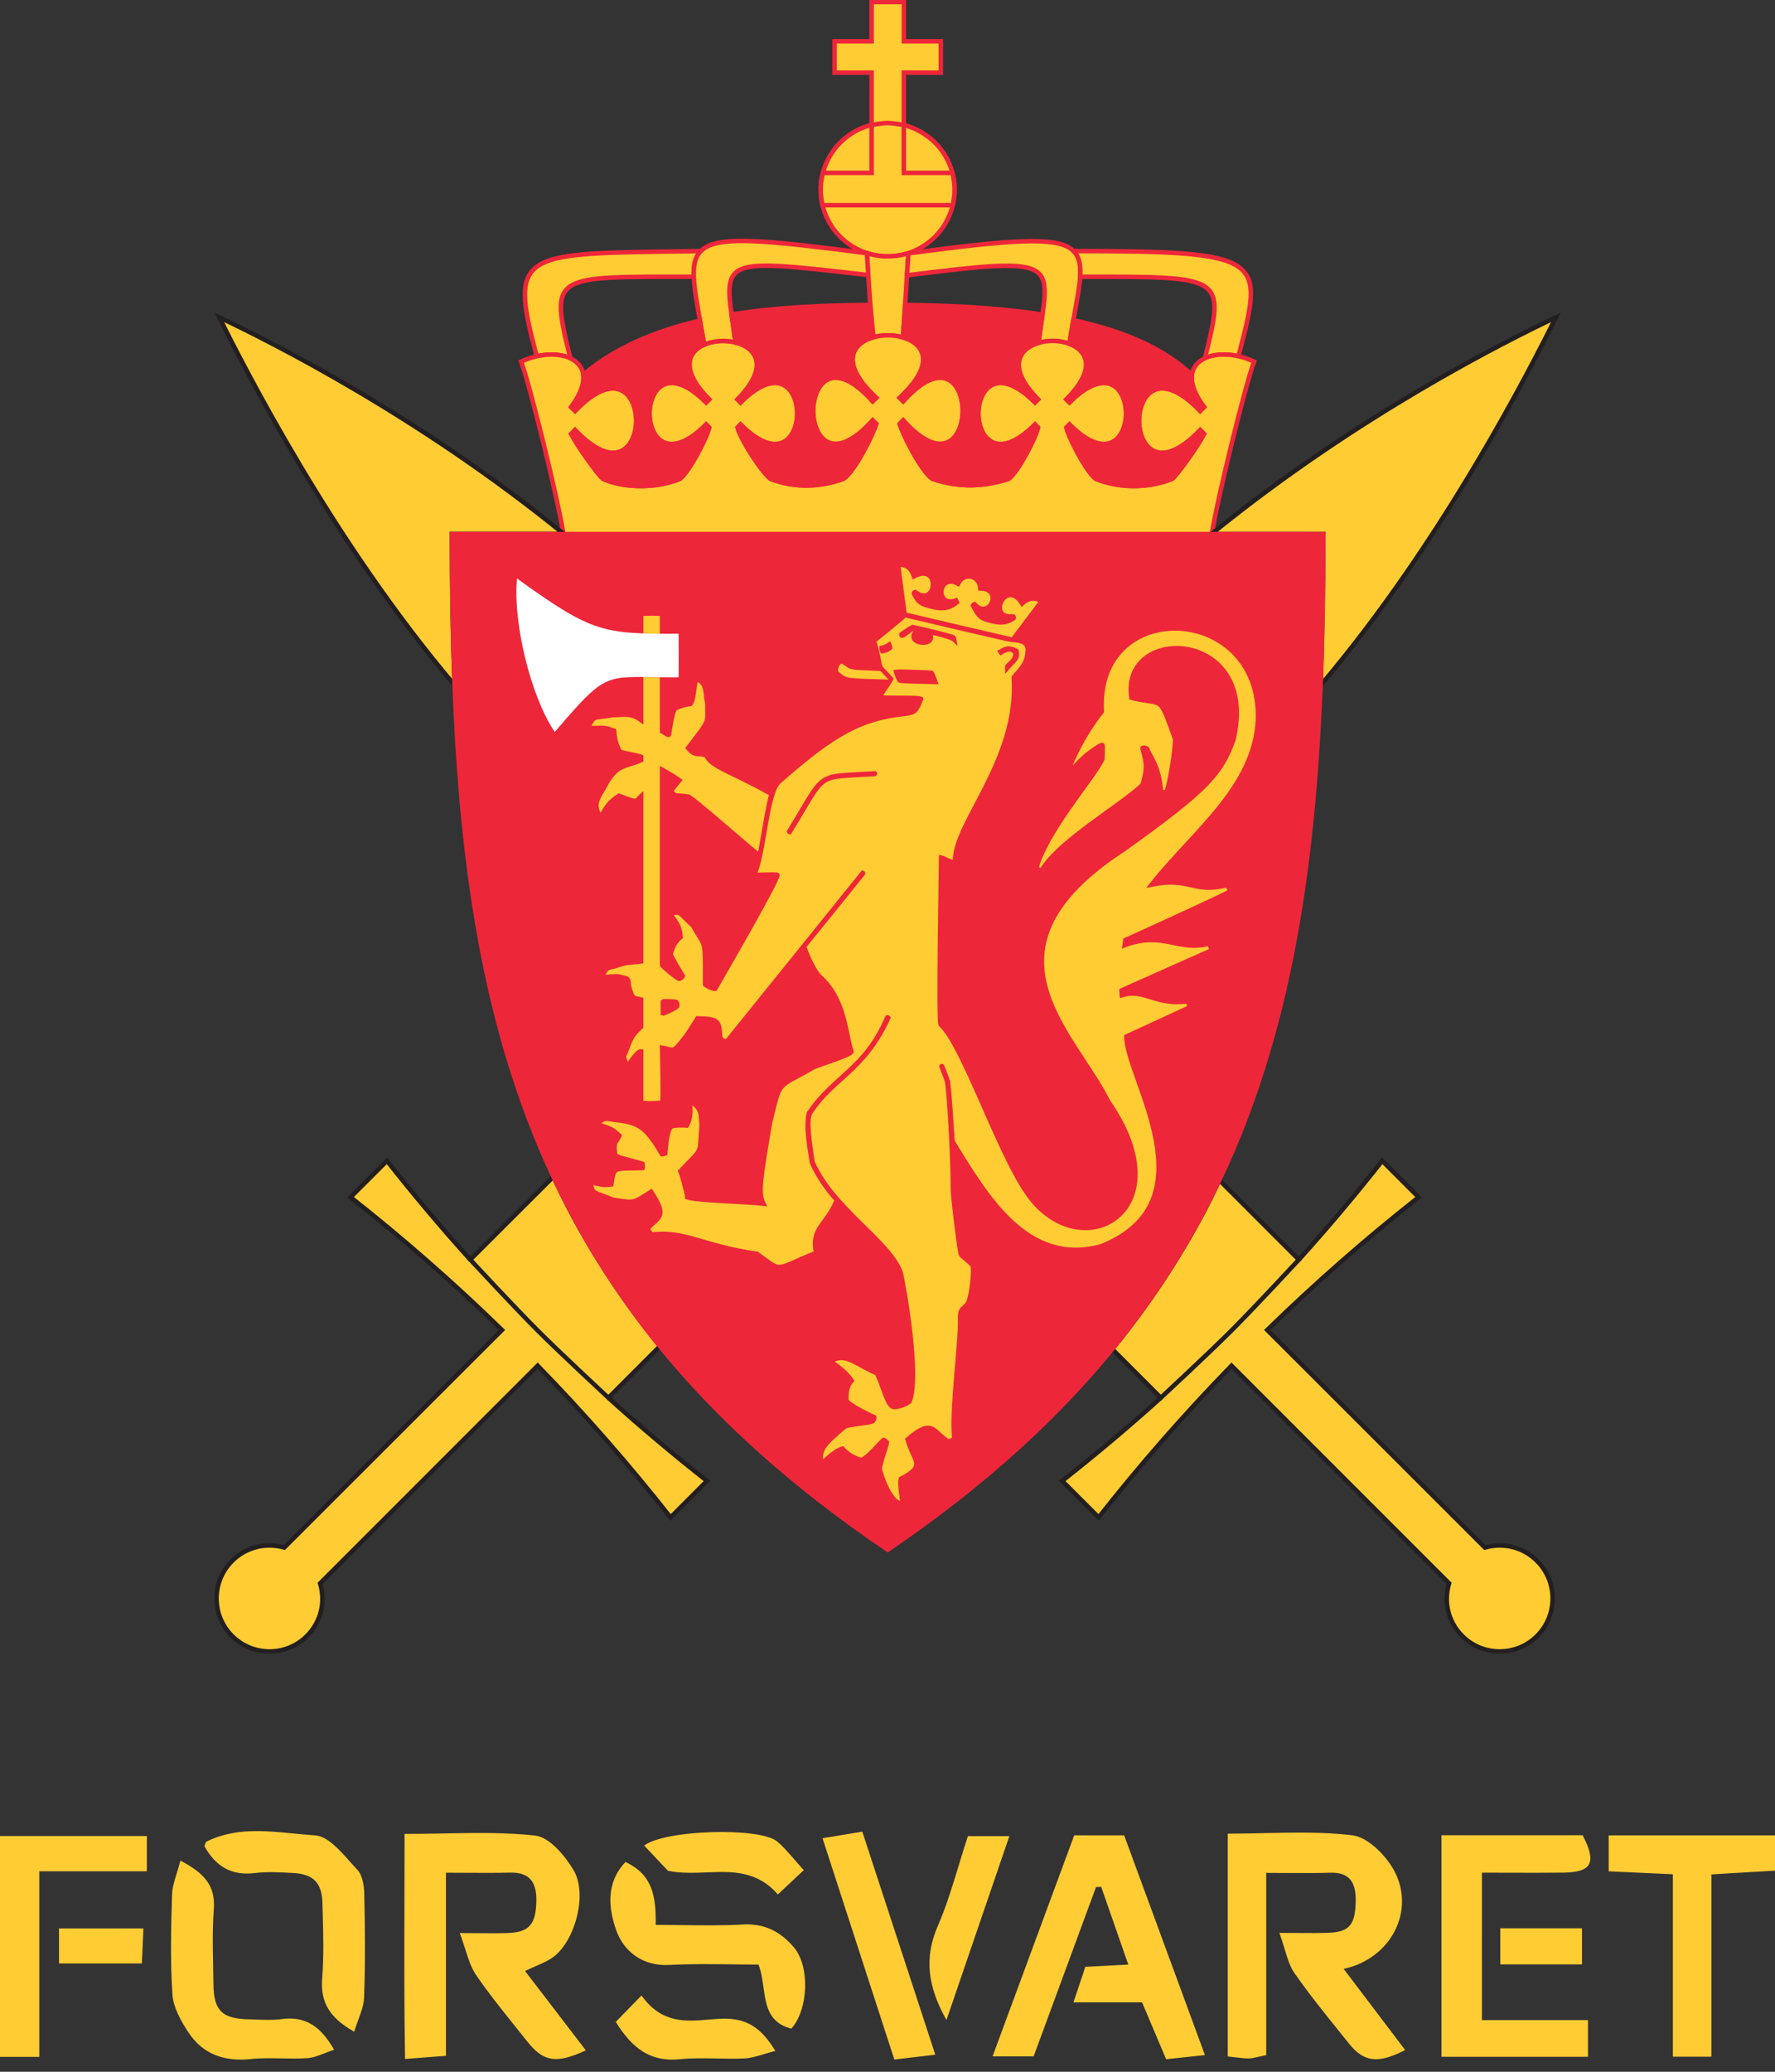 <svg width="120" height="140" viewBox="0 0 120 140" fill="none" xmlns="http://www.w3.org/2000/svg">
<rect x="0" y="0" width="120" height="140" fill="#333333" stroke="none"/>
<g clip-path="url(#clip0_1069_6882)">
<mask id="mask0_1069_6882" style="mask-type:luminance" maskUnits="userSpaceOnUse" x="-24" y="-63" width="168" height="237">
<path d="M-23.492 -62.097H143.327V173.833H-23.492V-62.097Z" fill="white"/>
</mask>
<g mask="url(#mask0_1069_6882)">
<path d="M61.104 8.444C63.093 8.963 64.532 10.704 64.532 12.817C64.532 15.306 62.507 17.324 60.009 17.324C57.51 17.324 55.484 15.306 55.484 12.817C55.484 10.701 56.979 8.907 58.925 8.441C58.925 7.975 58.924 4.906 58.924 4.906H56.424V2.793H58.924V0.138H61.106V2.793H63.606V4.906L61.102 4.905C61.102 5.201 61.104 8.325 61.104 8.444Z" fill="#FFCC34" stroke="#EE263A" stroke-width="0.304"/>
</g>
<mask id="mask1_1069_6882" style="mask-type:luminance" maskUnits="userSpaceOnUse" x="-24" y="-63" width="168" height="237">
<path d="M-23.492 -62.097H143.327V173.833H-23.492V-62.097Z" fill="white"/>
</mask>
<g mask="url(#mask1_1069_6882)">
<path d="M64.386 11.683C64.386 11.683 64.552 12.307 64.532 12.824C64.548 13.255 64.409 13.866 64.409 13.866L55.608 13.867C55.608 13.867 55.47 13.253 55.485 12.824C55.462 12.32 55.631 11.683 55.631 11.683H58.923V8.445C58.923 8.445 59.634 8.315 60.007 8.315C60.384 8.315 61.102 8.448 61.102 8.448V11.683H64.386Z" fill="#FFCC34" stroke="#EE263A" stroke-width="0.304"/>
</g>
<mask id="mask2_1069_6882" style="mask-type:luminance" maskUnits="userSpaceOnUse" x="-24" y="-63" width="168" height="237">
<path d="M-23.492 -62.097H143.327V173.833H-23.492V-62.097Z" fill="white"/>
</mask>
<g mask="url(#mask2_1069_6882)">
<path d="M58.982 22.81C59.627 22.621 60.399 22.612 61.05 22.801L61.413 17.107L61.341 17.125C61.341 17.125 60.814 17.318 60.016 17.318C59.431 17.348 58.816 17.167 58.652 17.114C58.625 17.105 58.602 17.1 58.602 17.1L58.982 22.81Z" fill="#FFCC34" stroke="#EE263A" stroke-width="0.304"/>
</g>
<mask id="mask3_1069_6882" style="mask-type:luminance" maskUnits="userSpaceOnUse" x="-24" y="-63" width="168" height="237">
<path d="M-23.492 -62.097H143.327V173.833H-23.492V-62.097Z" fill="white"/>
</mask>
<g mask="url(#mask3_1069_6882)">
<path d="M70.207 23.172C70.872 22.978 71.666 22.997 72.3 23.233C73.336 16.246 75.332 15.265 61.415 17.121L61.32 18.605C71.987 17.269 70.919 17.659 70.207 23.172Z" fill="#FFCC34" stroke="#EE263A" stroke-width="0.304"/>
</g>
<mask id="mask4_1069_6882" style="mask-type:luminance" maskUnits="userSpaceOnUse" x="-24" y="-63" width="168" height="237">
<path d="M-23.492 -62.097H143.327V173.833H-23.492V-62.097Z" fill="white"/>
</mask>
<g mask="url(#mask4_1069_6882)">
<path d="M38.561 24.213C37.136 18.47 37.364 18.703 46.902 18.703C46.874 17.923 46.996 17.356 47.376 16.968C35.185 17.143 34.355 16.816 36.282 24.075C37.136 23.882 37.965 23.932 38.561 24.213Z" fill="#FFCC34" stroke="#EE263A" stroke-width="0.304"/>
</g>
<mask id="mask5_1069_6882" style="mask-type:luminance" maskUnits="userSpaceOnUse" x="-24" y="-63" width="168" height="237">
<path d="M-23.492 -62.097H143.327V173.833H-23.492V-62.097Z" fill="white"/>
</mask>
<g mask="url(#mask5_1069_6882)">
<path d="M73.025 18.702C82.754 18.702 82.861 18.564 81.458 24.213C82.052 23.933 82.877 23.882 83.728 24.073C85.461 17.395 85.657 16.968 72.584 16.968C72.974 17.357 73.076 17.927 73.025 18.702Z" fill="#FFCC34" stroke="#EE263A" stroke-width="0.304"/>
</g>
<mask id="mask6_1069_6882" style="mask-type:luminance" maskUnits="userSpaceOnUse" x="-24" y="-63" width="168" height="237">
<path d="M-23.492 -62.097H143.327V173.833H-23.492V-62.097Z" fill="white"/>
</mask>
<g mask="url(#mask6_1069_6882)">
<path d="M81.916 36.125C82.339 33.525 84.191 26.024 84.784 24.435C82.196 23.219 79.032 24.357 81.401 27.506L81.139 27.768C75.629 22.014 75.629 34.847 81.139 29.065C81.247 29.173 81.401 29.327 81.401 29.327C80.94 30.218 79.553 32.127 79.25 32.354C77.755 32.967 75.791 33.05 74.069 32.354C73.425 31.843 72.28 29.645 72.097 28.892C72.097 28.892 72.271 28.72 72.302 28.688C77.405 33.792 77.405 22.091 72.302 27.194C72.302 27.194 72.173 27.066 72.097 26.989C77.364 21.722 64.971 21.722 70.176 26.989C70.1 27.066 69.973 27.194 69.973 27.194C64.87 22.091 64.87 33.792 69.973 28.688C70.004 28.72 70.128 28.843 70.176 28.892C69.994 29.645 68.848 31.843 68.206 32.354C66.397 32.925 64.823 32.951 63.026 32.354C62.201 31.735 61.031 29.339 60.824 28.644C60.872 28.595 61.002 28.465 61.061 28.406C66.424 34.393 66.424 21.128 61.061 27.116L60.824 26.878C66.922 21.255 53.139 21.255 59.238 26.878L59 27.116C53.636 21.128 53.636 34.393 59 28.406C59.06 28.465 59.189 28.595 59.238 28.644C59.03 29.339 57.861 31.735 57.034 32.354C55.434 32.925 53.761 32.998 52.085 32.354C51.443 31.843 50.047 29.645 49.864 28.892C49.914 28.843 50.038 28.72 50.069 28.688C55.172 33.792 55.172 22.091 50.069 27.194C50.069 27.194 49.941 27.066 49.864 26.989C55.07 21.722 42.677 21.722 47.944 26.989C47.867 27.066 47.74 27.194 47.74 27.194C42.636 22.091 42.636 33.792 47.74 28.688C47.771 28.72 47.894 28.843 47.944 28.892C47.761 29.645 46.615 31.843 45.972 32.354C44.314 33.05 42.06 32.967 40.766 32.354C40.462 32.127 39.077 30.218 38.614 29.327C38.614 29.327 38.768 29.173 38.877 29.065C44.387 34.847 44.387 22.014 38.877 27.768L38.614 27.506C40.984 24.357 37.82 23.219 35.232 24.435C35.824 26.024 37.677 33.525 38.1 36.126L81.916 36.125Z" fill="#FFCC34" stroke="#EE263A" stroke-width="0.304"/>
</g>
<mask id="mask7_1069_6882" style="mask-type:luminance" maskUnits="userSpaceOnUse" x="-24" y="-63" width="168" height="237">
<path d="M-23.492 -62.097H143.327V173.833H-23.492V-62.097Z" fill="white"/>
</mask>
<g mask="url(#mask7_1069_6882)">
<path d="M49.724 23.141C48.945 17.402 48.168 17.389 58.701 18.585C58.672 17.97 58.603 17.109 58.603 17.109C45.156 15.37 46.386 15.906 47.606 23.289C48.225 23.017 49.033 22.968 49.724 23.141Z" fill="#FFCC34" stroke="#EE263A" stroke-width="0.304"/>
</g>
<mask id="mask8_1069_6882" style="mask-type:luminance" maskUnits="userSpaceOnUse" x="-24" y="-63" width="168" height="237">
<path d="M-23.492 -62.097H143.327V173.833H-23.492V-62.097Z" fill="white"/>
</mask>
<g mask="url(#mask8_1069_6882)">
<path d="M47.741 28.689C42.638 33.792 42.638 22.091 47.741 27.194C47.741 27.194 47.868 27.066 47.945 26.99C45.974 25.018 46.477 23.785 47.605 23.289C47.582 23.153 47.365 21.902 47.323 21.666C44.304 22.362 41.612 23.494 39.435 25.318C39.434 25.309 39.432 25.301 39.43 25.293C39.521 25.858 39.299 26.598 38.615 27.506L38.877 27.768C44.388 22.014 44.388 34.848 38.877 29.065C38.769 29.173 38.615 29.327 38.615 29.327C39.077 30.218 40.463 32.127 40.767 32.354C42.061 32.967 44.315 33.05 45.973 32.354C46.616 31.843 47.762 29.645 47.945 28.893C47.895 28.843 47.772 28.72 47.741 28.689Z" fill="#EE263A" stroke="#EE263A" stroke-width="0.304"/>
</g>
<mask id="mask9_1069_6882" style="mask-type:luminance" maskUnits="userSpaceOnUse" x="-24" y="-63" width="168" height="237">
<path d="M-23.492 -62.097H143.327V173.833H-23.492V-62.097Z" fill="white"/>
</mask>
<g mask="url(#mask9_1069_6882)">
<path d="M59 27.116L59.238 26.878C56.761 24.595 57.563 23.238 58.982 22.81C58.981 22.808 58.833 20.606 58.833 20.606C55.564 20.632 52.386 20.779 49.453 21.252C49.453 21.254 49.453 21.256 49.454 21.258C49.492 21.532 49.698 22.963 49.723 23.141C51.133 23.494 52.051 24.777 49.864 26.99C49.942 27.066 50.069 27.194 50.069 27.194C55.172 22.091 55.172 33.792 50.069 28.689C50.038 28.72 49.915 28.843 49.864 28.893C50.047 29.645 51.443 31.843 52.086 32.354C53.761 32.998 55.434 32.925 57.035 32.354C57.861 31.735 59.03 29.34 59.238 28.644C59.189 28.595 59.06 28.465 59 28.406C53.636 34.393 53.636 21.129 59 27.116Z" fill="#EE263A" stroke="#EE263A" stroke-width="0.304"/>
</g>
<mask id="mask10_1069_6882" style="mask-type:luminance" maskUnits="userSpaceOnUse" x="-24" y="-63" width="168" height="237">
<path d="M-23.492 -62.097H143.327V173.833H-23.492V-62.097Z" fill="white"/>
</mask>
<g mask="url(#mask10_1069_6882)">
<path d="M69.973 27.194C69.973 27.194 70.1 27.066 70.177 26.99C68.05 24.837 68.862 23.565 70.206 23.172C70.299 22.448 70.399 21.812 70.477 21.257C67.837 20.854 64.759 20.645 61.19 20.607C61.19 20.607 61.05 22.801 61.05 22.801C62.486 23.22 63.318 24.579 60.824 26.878L61.062 27.116C66.424 21.128 66.424 34.393 61.062 28.406C61.002 28.465 60.873 28.595 60.824 28.644C61.032 29.339 62.201 31.735 63.027 32.354C64.823 32.951 66.397 32.925 68.206 32.354C68.849 31.843 69.994 29.645 70.177 28.893C70.129 28.843 70.004 28.72 69.973 28.688C64.87 33.791 64.87 22.091 69.973 27.194Z" fill="#EE263A" stroke="#EE263A" stroke-width="0.304"/>
</g>
<mask id="mask11_1069_6882" style="mask-type:luminance" maskUnits="userSpaceOnUse" x="-24" y="-63" width="168" height="237">
<path d="M-23.492 -62.097H143.327V173.833H-23.492V-62.097Z" fill="white"/>
</mask>
<g mask="url(#mask11_1069_6882)">
<path d="M81.14 29.065C75.629 34.848 75.629 22.014 81.14 27.768L81.402 27.506C80.736 26.62 80.507 25.893 80.58 25.333C78.724 23.598 76.105 22.396 72.563 21.637C72.475 22.13 72.383 22.661 72.299 23.232C73.522 23.686 74.149 24.938 72.098 26.99C72.174 27.066 72.302 27.194 72.302 27.194C77.405 22.091 77.405 33.791 72.302 28.688C72.271 28.72 72.098 28.893 72.098 28.893C72.281 29.645 73.426 31.843 74.07 32.354C75.791 33.05 77.756 32.967 79.251 32.354C79.554 32.127 80.94 30.218 81.402 29.327C81.402 29.327 81.248 29.174 81.14 29.065Z" fill="#EE263A"/>
</g>
<mask id="mask12_1069_6882" style="mask-type:luminance" maskUnits="userSpaceOnUse" x="-24" y="-63" width="168" height="237">
<path d="M-23.492 -62.097H143.327V173.833H-23.492V-62.097Z" fill="white"/>
</mask>
<g mask="url(#mask12_1069_6882)">
<path d="M81.14 29.065C75.629 34.848 75.629 22.014 81.14 27.768L81.402 27.506C80.736 26.62 80.507 25.893 80.58 25.333C78.724 23.598 76.105 22.396 72.563 21.637C72.475 22.13 72.383 22.661 72.299 23.232C73.522 23.686 74.149 24.938 72.098 26.99C72.174 27.066 72.302 27.194 72.302 27.194C77.405 22.091 77.405 33.791 72.302 28.688C72.271 28.72 72.098 28.893 72.098 28.893C72.281 29.645 73.426 31.843 74.07 32.354C75.791 33.05 77.756 32.967 79.251 32.354C79.554 32.127 80.94 30.218 81.402 29.327C81.402 29.327 81.248 29.174 81.14 29.065Z" stroke="#EE263A" stroke-width="0.304"/>
</g>
<mask id="mask13_1069_6882" style="mask-type:luminance" maskUnits="userSpaceOnUse" x="-24" y="-63" width="168" height="237">
<path d="M-23.492 -62.097H143.327V173.833H-23.492V-62.097Z" fill="white"/>
</mask>
<g mask="url(#mask13_1069_6882)">
<path d="M81.898 36.091H89.467C89.452 38.941 89.407 43.011 89.275 46.32C97.586 36.523 103.499 24.821 105.196 21.439C101.868 23.018 91.788 28.042 81.898 36.091Z" fill="#FFCC34" stroke="#231F20" stroke-width="0.304"/>
</g>
<mask id="mask14_1069_6882" style="mask-type:luminance" maskUnits="userSpaceOnUse" x="-24" y="-63" width="168" height="237">
<path d="M-23.492 -62.097H143.327V173.833H-23.492V-62.097Z" fill="white"/>
</mask>
<g mask="url(#mask14_1069_6882)">
<path d="M78.477 94.455C76.29 96.431 74.094 98.274 71.807 100.074L74.274 102.541C77.057 99.002 80.051 95.579 83.257 92.287L97.966 106.996C97.593 108.221 97.884 109.58 98.851 110.549C100.25 111.949 102.52 111.949 103.918 110.549C105.316 109.15 105.316 106.883 103.918 105.483C102.962 104.527 101.6 104.225 100.387 104.575L85.67 89.874C88.957 86.673 92.374 83.683 95.907 80.903L93.444 78.442C91.646 80.726 89.785 82.939 87.811 85.123" fill="#FFCC34"/>
<path d="M78.477 94.455C76.29 96.431 74.094 98.274 71.807 100.074L74.274 102.541C77.057 99.002 80.051 95.579 83.257 92.287L97.966 106.996C97.593 108.221 97.884 109.58 98.851 110.549C100.25 111.949 102.52 111.949 103.918 110.549C105.316 109.15 105.316 106.883 103.918 105.483C102.962 104.527 101.6 104.225 100.387 104.575L85.67 89.874C88.957 86.673 92.374 83.683 95.907 80.903L93.444 78.442C91.646 80.726 89.785 82.939 87.811 85.123" stroke="#231F20" stroke-width="0.304"/>
</g>
<mask id="mask15_1069_6882" style="mask-type:luminance" maskUnits="userSpaceOnUse" x="-24" y="-63" width="168" height="237">
<path d="M-23.492 -62.097H143.327V173.833H-23.492V-62.097Z" fill="white"/>
</mask>
<g mask="url(#mask15_1069_6882)">
<path d="M75.191 91.168C75.287 91.263 78.477 94.455 78.477 94.455C78.477 94.455 81.724 91.444 83.279 89.888C84.828 88.338 87.81 85.123 87.81 85.123C87.81 85.123 82.777 80.087 82.434 79.746C80.715 83.474 78.065 87.679 75.191 91.168Z" fill="#FFCC34" stroke="#231F20" stroke-width="0.304"/>
</g>
<mask id="mask16_1069_6882" style="mask-type:luminance" maskUnits="userSpaceOnUse" x="-24" y="-63" width="168" height="237">
<path d="M-23.492 -62.097H143.327V173.833H-23.492V-62.097Z" fill="white"/>
</mask>
<g mask="url(#mask16_1069_6882)">
<path d="M41.129 94.455C43.315 96.431 45.51 98.274 47.798 100.074L45.332 102.541C42.548 99.002 39.554 95.579 36.349 92.287L21.64 106.996C22.012 108.221 21.721 109.58 20.753 110.549C19.355 111.949 17.087 111.949 15.688 110.549C14.289 109.15 14.289 106.883 15.688 105.483C16.643 104.527 18.005 104.225 19.218 104.575L33.935 89.874C30.649 86.673 27.232 83.683 23.699 80.903L26.161 78.442C27.96 80.726 29.82 82.939 31.795 85.123" fill="#FFCC34"/>
<path d="M41.129 94.455C43.315 96.431 45.51 98.274 47.798 100.074L45.332 102.541C42.548 99.002 39.554 95.579 36.349 92.287L21.64 106.996C22.012 108.221 21.721 109.58 20.753 110.549C19.355 111.949 17.087 111.949 15.688 110.549C14.289 109.15 14.289 106.883 15.688 105.483C16.643 104.527 18.005 104.225 19.218 104.575L33.935 89.874C30.649 86.673 27.232 83.683 23.699 80.903L26.161 78.442C27.96 80.726 29.82 82.939 31.795 85.123" stroke="#231F20" stroke-width="0.304"/>
</g>
<mask id="mask17_1069_6882" style="mask-type:luminance" maskUnits="userSpaceOnUse" x="-24" y="-63" width="168" height="237">
<path d="M-23.492 -62.097H143.327V173.833H-23.492V-62.097Z" fill="white"/>
</mask>
<g mask="url(#mask17_1069_6882)">
<path d="M44.614 90.968C44.092 91.49 41.129 94.455 41.129 94.455C41.129 94.455 37.882 91.444 36.328 89.888C34.777 88.338 31.795 85.123 31.795 85.123C31.795 85.123 36.464 80.456 37.416 79.513C39.125 83.278 41.729 87.437 44.614 90.968Z" fill="#FFCC34" stroke="#231F20" stroke-width="0.298"/>
</g>
<mask id="mask18_1069_6882" style="mask-type:luminance" maskUnits="userSpaceOnUse" x="-24" y="-63" width="168" height="237">
<path d="M-23.492 -62.097H143.327V173.833H-23.492V-62.097Z" fill="white"/>
</mask>
<g mask="url(#mask18_1069_6882)">
<path d="M38.123 36.086H30.553C30.561 39.592 30.609 43.01 30.738 46.311C22.433 36.516 16.515 24.821 14.818 21.44C18.147 23.019 28.234 28.037 38.123 36.086Z" fill="#FFCC34" stroke="#231F20" stroke-width="0.304"/>
</g>
<mask id="mask19_1069_6882" style="mask-type:luminance" maskUnits="userSpaceOnUse" x="-24" y="-63" width="168" height="237">
<path d="M-23.492 -62.097H143.327V173.833H-23.492V-62.097Z" fill="white"/>
</mask>
<g mask="url(#mask19_1069_6882)">
<path d="M30.547 36.092H89.469C89.403 64.991 86.35 86.828 60.017 104.725C33.548 86.828 30.607 65.062 30.547 36.092Z" fill="#EE263A" stroke="#EE263A" stroke-width="0.304"/>
</g>
<mask id="mask20_1069_6882" style="mask-type:luminance" maskUnits="userSpaceOnUse" x="-24" y="-63" width="168" height="237">
<path d="M-23.492 -62.097H143.327V173.833H-23.492V-62.097Z" fill="white"/>
</mask>
<g mask="url(#mask20_1069_6882)">
<path d="M44.76 42.977V41.489C44.599 41.446 43.491 41.449 43.344 41.489V42.95C43.775 42.967 44.244 42.974 44.76 42.977Z" fill="#FFCC34" stroke="#EE263A" stroke-width="0.304"/>
</g>
<mask id="mask21_1069_6882" style="mask-type:luminance" maskUnits="userSpaceOnUse" x="-24" y="-63" width="168" height="237">
<path d="M-23.492 -62.097H143.327V173.833H-23.492V-62.097Z" fill="white"/>
</mask>
<g mask="url(#mask21_1069_6882)">
<path d="M60.093 45.926C59.962 45.784 59.596 45.399 59.538 45.341C57.075 45.249 57.651 45.277 56.929 44.856C56.759 44.83 56.596 45.205 56.678 45.38C57.283 45.869 56.973 45.824 60.093 45.926Z" fill="#FFCC34"/>
</g>
<mask id="mask22_1069_6882" style="mask-type:luminance" maskUnits="userSpaceOnUse" x="-24" y="-63" width="168" height="237">
<path d="M-23.492 -62.097H143.327V173.833H-23.492V-62.097Z" fill="white"/>
</mask>
<g mask="url(#mask22_1069_6882)">
<path d="M60.84 45.995C60.776 45.944 60.634 45.604 60.575 45.396C60.679 45.368 62.728 45.437 62.974 45.464C63.011 45.466 63.237 46.08 63.237 46.08C63.237 46.08 61.047 46.044 60.84 45.995ZM61.702 42.373C62.27 42.483 64.056 42.925 64.436 43.06C64.521 43.172 64.492 43.144 64.503 43.21C64.361 43.069 63.101 42.733 62.717 42.689C62.863 42.78 62.948 42.986 62.933 43.109C62.901 43.342 62.625 43.465 62.281 43.42C61.936 43.373 61.731 43.188 61.763 42.958C61.782 42.8 61.954 42.623 62.15 42.581C61.982 42.531 61.735 42.47 61.735 42.47C61.532 42.562 61.067 42.953 61.011 42.953C60.956 42.953 60.939 42.945 60.939 42.874C60.998 42.803 61.595 42.427 61.702 42.373ZM60.169 43.776C60.055 43.889 59.781 44.003 59.651 44.003C59.624 43.951 59.59 43.897 59.597 43.788C59.745 43.77 59.985 43.657 60.117 43.564C60.164 43.663 60.175 43.733 60.169 43.776ZM68.724 43.995C68.818 44.539 68.588 44.565 68.101 45.133V45.036C68.311 44.761 68.752 44.56 68.625 44.04C68.428 43.939 68.27 43.712 67.669 44.096C67.658 44.083 67.658 44.099 67.628 44.044C67.873 43.919 68.129 43.663 68.724 43.995ZM74.486 48.08C73.231 49.652 72.506 51.33 72.361 51.72C72.424 51.784 72.49 51.837 72.605 51.893C73.256 51.031 74.508 50.246 74.531 50.355C74.571 50.506 74.522 51.147 74.522 51.31C73.911 52.591 70.73 56.162 70.055 58.687C70.112 58.739 70.314 58.81 70.425 58.81C71.617 56.8 75.938 54.335 77.24 53.034C77.611 51.834 77.478 51.474 77.24 50.583C77.211 50.488 77.443 50.524 77.535 50.585C77.795 51.213 78.343 51.74 78.504 53.552C78.675 53.552 78.794 53.552 78.871 53.474C79.03 53.178 79.449 50.815 79.449 49.954C78.316 46.782 78.688 47.73 76.494 47.149C75.71 42.153 85.228 42.467 83.372 50.031C82.514 52.295 81.742 53.276 75.962 57.404C65.578 64.158 72.579 69.725 74.924 74.448C80.161 81.996 72.882 85.805 69.379 80.527C67.495 77.794 65.063 70.537 63.59 69.233C63.427 68.87 63.63 58.615 63.63 57.954C63.915 58.032 64.179 58.239 64.572 58.3C64.4 55.692 68.908 51.453 68.539 45.782C68.842 45.338 69.426 44.964 69.472 44.071C69.573 43.371 69.034 43.278 68.413 43.237C68.212 43.237 61.423 41.619 61.173 41.565C61.032 41.744 59.398 43.056 59.084 43.301C59.748 45.59 59.095 44.616 60.239 45.875C60.081 46.237 59.618 46.731 59.498 47.125C59.774 47.197 62.418 47.098 62.263 47.251C61.93 48.071 61.872 48.153 61.102 48.248C58.189 48.563 56.351 49.582 52.698 52.794C51.819 53.461 51.68 57.656 50.986 59.118C51.471 59.136 52.144 59.07 52.547 59.118C52.81 59.118 48.798 66.03 48.349 66.82C48.217 66.85 47.787 66.641 47.673 66.528C47.673 63.222 47.703 64.135 46.857 62.556C45.891 61.706 46.155 61.606 45.327 61.692C45.564 62.307 45.905 62.286 46.015 63.315C45.448 63.818 45.476 64.142 45.332 64.46C45.363 64.651 46.041 65.756 46.157 65.947C46.138 66.03 45.998 66.129 45.929 66.145C45.803 66.145 44.911 65.404 44.761 65.223V51.997C44.866 52.05 45.746 52.588 45.934 52.729C45.277 53.538 45.27 53.452 45.684 53.761C45.877 53.761 46.301 53.792 46.549 53.84C46.772 53.867 50.798 57.411 51.343 57.819C51.475 57.472 51.851 54.699 52.165 53.652C49.269 52.045 48.119 51.837 47.745 51.044C47.218 50.83 47.02 51.163 46.516 50.546C48.134 48.457 47.787 48.902 47.825 47.494C47.667 47.023 47.856 46.038 47.036 45.903C46.909 46.642 46.882 47.324 46.683 47.563C46.29 47.614 45.872 47.741 45.62 47.908C45.49 47.994 45.257 49.334 45.229 49.633C45.206 49.739 44.916 49.502 44.761 49.419V45.614C44.22 45.608 43.754 45.598 43.344 45.596V48.662C42.668 48.148 42.091 48.32 41.468 48.32C40.052 48.566 40.207 48.264 39.746 49.201C40.794 49.201 40.813 49.111 41.515 49.385C41.586 50.237 41.761 50.473 41.898 50.803C42.348 50.934 42.959 51.004 43.344 51.142V51.364C42.275 51.841 41.688 51.609 40.898 53.106C40.59 53.709 39.955 54.33 40.593 55.186C40.903 54.821 40.96 54.331 41.856 53.774C43.218 54.316 42.959 54.138 43.344 53.794V64.968C42.696 65.063 42.346 64.996 41.59 65.292C41.155 65.408 41 65.299 40.699 66.03C40.972 66.039 41.663 65.933 41.879 65.998C42.197 66.127 42.56 65.982 42.49 66.563C42.795 67.686 42.887 67.399 43.344 67.543V69.383C42.522 70.135 42.624 70.381 42.177 71.375C42.177 71.526 42.321 71.908 42.395 71.981C42.583 71.926 43.063 71.008 43.344 71.046V74.51C43.52 74.588 44.594 74.557 44.761 74.51C44.861 74.51 44.761 71.244 44.761 70.799C45.441 70.917 45.462 71.131 45.929 70.578C46.495 69.91 46.648 69.618 47.156 68.817C48.53 68.844 48.59 69.005 48.667 69.793C48.682 70.239 48.786 70.356 49.158 70.356L58.329 58.986C58.329 58.986 58.359 58.994 58.348 59.021C58.348 59.021 54.936 63.259 54.366 63.948C54.462 64.348 54.968 65.502 55.36 65.941C57.121 67.475 57.114 69.648 57.56 71.054C57.631 71.276 55.298 71.95 54.939 72.154C52.479 73.583 52.786 72.892 52.047 75.907C51.416 79.663 51.246 80.612 51.607 81.335C50.593 81.21 47.013 81.128 46.465 80.903C46.465 80.675 46.103 79.371 46.001 79.143C47.567 77.48 47.27 78.15 47.437 75.978C47.342 75.308 47.537 74.969 46.643 74.385C46.667 74.938 46.755 75.49 46.428 76.06C46.324 76.05 45.629 76.016 45.362 76.128C45.032 76.541 45.014 77.695 44.978 77.953C44.911 77.981 44.831 77.992 44.748 77.992C43.746 76.223 43.17 75.934 42.142 75.748C40.871 75.621 40.91 75.417 40.377 75.98C41.487 76.29 41.472 76.409 41.87 76.737C41.65 77.263 41.565 77.033 41.538 77.601C41.633 78.287 41.335 78.033 43.431 78.641C43.465 78.813 43.463 78.832 43.433 78.931C41.388 78.992 41.526 78.808 41.328 80.04C40.737 80.126 40.439 79.997 39.89 79.875C40.133 80.761 40.008 80.487 41.444 81.076C42.921 81.281 42.71 81.363 44.02 80.534C45.093 82.203 44.618 82.17 43.788 82.996C43.833 83.176 43.958 83.361 44.097 83.416C46.386 83.173 47.477 84.201 51.182 84.729C52.966 86.03 52.267 85.82 55.176 84.665C54.809 82.977 55.903 82.787 56.579 81.084C55.885 80.389 55.15 79.189 54.89 78.554C54.84 78.09 54.427 76.163 54.688 75.223C56.438 72.645 58.451 72.303 59.988 68.756C60.04 68.756 60.02 68.746 60.051 68.777C58.395 72.419 56.212 72.89 54.742 75.258C54.506 75.853 54.757 77.333 54.929 78.527C56.302 81.669 59.988 83.776 60.857 85.907C60.858 85.921 60.869 85.945 60.877 85.973C61.096 86.787 62.198 93.05 61.482 94.714C61.083 95.018 60.4 95.152 60.324 95.036C59.973 94.888 59.679 93.573 59.285 92.802C57.863 92.198 57.103 91.325 56.152 92.009C56.813 92.435 57.363 92.936 57.574 93.298C57.224 93.696 57.213 94.181 57.213 94.587C57.213 94.858 58.618 95.557 59.098 95.763C59.143 95.784 59.063 95.981 59.01 96.031C58.887 96.156 57.429 96.239 57.11 96.399C55.839 97.509 55.265 97.939 55.567 98.909C55.567 98.909 56.357 98.065 56.959 97.892C57.263 98.257 57.771 98.544 58.202 98.652C58.572 98.652 59.569 97.417 59.733 97.303C59.733 97.303 59.807 97.314 59.955 97.461C59.955 97.696 59.475 98.867 59.475 99.291C59.562 99.674 60.238 101.771 61.037 101.569C60.984 101.293 60.809 100.303 60.904 99.934C62.679 99.042 61.745 98.732 61.36 97.272C63.089 95.769 63.064 96.792 64.116 97.413C64.233 97.413 64.461 97.264 64.524 97.201C64.296 95.449 64.957 90.689 64.91 89.227C64.897 88.403 65.007 88.578 65.385 88.141C65.659 87.85 65.862 85.954 65.767 85.558C65.767 85.447 65.11 84.935 64.982 84.809C64.886 84.71 64.499 81.394 64.431 80.625C64.396 76.881 64.087 73.2 64.035 73.092C64.022 73.007 63.735 72.279 63.657 72.079C63.643 72.05 63.675 72.032 63.69 72.05C63.69 72.05 63.859 72.451 64.084 73.084C64.19 73.918 64.287 75.441 64.396 77.137C66.701 80.886 69.437 85.58 74.445 84.219C82.044 81.188 76.15 72.834 76.15 70.048L80.433 68.07C80.433 68.07 80.369 67.818 80.308 67.661C78.139 67.976 77.344 66.771 75.846 67.251C75.846 67.251 75.826 67.063 75.826 66.928L81.919 64.216C81.919 64.216 81.827 63.903 81.774 63.756C79.659 64.342 78.663 62.896 76.034 63.869L76.087 63.526C76.087 63.526 81.397 61.127 83.145 60.258C83.145 60.258 83.088 59.918 82.977 59.807C80.663 60.404 80.469 59.247 77.867 59.771C80.602 56.284 84.856 53.21 85.046 48.604C85.257 40.712 74.027 40.318 74.486 48.08Z" fill="#FFCC34"/>
</g>
<mask id="mask23_1069_6882" style="mask-type:luminance" maskUnits="userSpaceOnUse" x="-24" y="-63" width="168" height="237">
<path d="M-23.492 -62.097H143.327V173.833H-23.492V-62.097Z" fill="white"/>
</mask>
<g mask="url(#mask23_1069_6882)">
<path d="M60.84 45.995C60.776 45.944 60.634 45.604 60.575 45.396C60.679 45.368 62.728 45.437 62.974 45.464C63.011 45.466 63.237 46.08 63.237 46.08C63.237 46.08 61.047 46.044 60.84 45.995ZM61.702 42.373C62.27 42.483 64.056 42.925 64.436 43.06C64.521 43.172 64.492 43.144 64.503 43.21C64.361 43.069 63.101 42.733 62.717 42.689C62.863 42.78 62.948 42.986 62.933 43.109C62.901 43.342 62.625 43.465 62.281 43.42C61.936 43.373 61.731 43.188 61.763 42.958C61.782 42.8 61.954 42.623 62.15 42.581C61.982 42.531 61.735 42.47 61.735 42.47C61.532 42.562 61.067 42.953 61.011 42.953C60.956 42.953 60.939 42.945 60.939 42.874C60.998 42.803 61.595 42.427 61.702 42.373ZM60.169 43.776C60.055 43.889 59.781 44.003 59.651 44.003C59.624 43.951 59.59 43.897 59.597 43.788C59.745 43.77 59.985 43.657 60.117 43.564C60.164 43.663 60.175 43.733 60.169 43.776ZM68.724 43.995C68.818 44.539 68.588 44.565 68.101 45.133V45.036C68.311 44.761 68.752 44.56 68.625 44.04C68.428 43.939 68.27 43.712 67.669 44.096C67.658 44.083 67.658 44.099 67.628 44.044C67.873 43.919 68.129 43.663 68.724 43.995ZM74.486 48.08C73.231 49.652 72.506 51.33 72.361 51.72C72.424 51.784 72.49 51.837 72.605 51.893C73.256 51.031 74.508 50.246 74.531 50.355C74.571 50.506 74.522 51.147 74.522 51.31C73.911 52.591 70.73 56.162 70.055 58.687C70.112 58.739 70.314 58.81 70.425 58.81C71.617 56.8 75.938 54.335 77.24 53.034C77.611 51.834 77.478 51.474 77.24 50.583C77.211 50.488 77.443 50.524 77.535 50.585C77.795 51.213 78.343 51.74 78.504 53.552C78.675 53.552 78.794 53.552 78.871 53.474C79.03 53.178 79.449 50.815 79.449 49.954C78.316 46.782 78.688 47.73 76.494 47.149C75.71 42.153 85.228 42.467 83.372 50.031C82.514 52.295 81.742 53.276 75.962 57.404C65.578 64.158 72.579 69.725 74.924 74.448C80.161 81.996 72.882 85.805 69.379 80.527C67.495 77.794 65.063 70.537 63.59 69.233C63.427 68.87 63.63 58.615 63.63 57.954C63.915 58.032 64.179 58.239 64.572 58.3C64.4 55.692 68.908 51.453 68.539 45.782C68.842 45.338 69.426 44.964 69.472 44.071C69.573 43.371 69.034 43.278 68.413 43.237C68.212 43.237 61.423 41.619 61.173 41.565C61.032 41.744 59.398 43.056 59.084 43.301C59.748 45.59 59.095 44.616 60.239 45.875C60.081 46.237 59.618 46.731 59.498 47.125C59.774 47.197 62.418 47.098 62.263 47.251C61.93 48.071 61.872 48.153 61.102 48.248C58.189 48.563 56.351 49.582 52.698 52.794C51.819 53.461 51.68 57.656 50.986 59.118C51.471 59.136 52.144 59.07 52.547 59.118C52.81 59.118 48.798 66.03 48.349 66.82C48.217 66.85 47.787 66.641 47.673 66.528C47.673 63.222 47.703 64.135 46.857 62.556C45.891 61.706 46.155 61.606 45.327 61.692C45.564 62.307 45.905 62.286 46.015 63.315C45.448 63.818 45.476 64.142 45.332 64.46C45.363 64.651 46.041 65.756 46.157 65.947C46.138 66.03 45.998 66.129 45.929 66.145C45.803 66.145 44.911 65.404 44.761 65.223V51.997C44.866 52.05 45.746 52.588 45.934 52.729C45.277 53.538 45.27 53.452 45.684 53.761C45.877 53.761 46.301 53.792 46.549 53.84C46.772 53.867 50.798 57.411 51.343 57.819C51.475 57.472 51.851 54.699 52.165 53.652C49.269 52.045 48.119 51.837 47.745 51.044C47.218 50.83 47.02 51.163 46.516 50.546C48.134 48.457 47.787 48.902 47.825 47.494C47.667 47.023 47.856 46.038 47.036 45.903C46.909 46.642 46.882 47.324 46.683 47.563C46.29 47.614 45.872 47.741 45.62 47.908C45.49 47.994 45.257 49.334 45.229 49.633C45.206 49.739 44.916 49.502 44.761 49.419V45.614C44.22 45.608 43.754 45.598 43.344 45.596V48.662C42.668 48.148 42.091 48.32 41.468 48.32C40.052 48.566 40.207 48.264 39.746 49.201C40.794 49.201 40.813 49.111 41.515 49.385C41.586 50.237 41.761 50.473 41.898 50.803C42.348 50.934 42.959 51.004 43.344 51.142V51.364C42.275 51.841 41.688 51.609 40.898 53.106C40.59 53.709 39.955 54.33 40.593 55.186C40.903 54.821 40.96 54.331 41.856 53.774C43.218 54.316 42.959 54.138 43.344 53.794V64.968C42.696 65.063 42.346 64.996 41.59 65.292C41.155 65.408 41 65.299 40.699 66.03C40.972 66.039 41.663 65.933 41.879 65.998C42.197 66.127 42.56 65.982 42.49 66.563C42.795 67.686 42.887 67.399 43.344 67.543V69.383C42.522 70.135 42.624 70.381 42.177 71.375C42.177 71.526 42.321 71.908 42.395 71.981C42.583 71.926 43.063 71.008 43.344 71.046V74.51C43.52 74.588 44.594 74.557 44.761 74.51C44.861 74.51 44.761 71.244 44.761 70.799C45.441 70.917 45.462 71.131 45.929 70.578C46.495 69.91 46.648 69.618 47.156 68.817C48.53 68.844 48.59 69.005 48.667 69.793C48.682 70.239 48.786 70.356 49.158 70.356L58.329 58.986C58.329 58.986 58.359 58.994 58.348 59.021C58.348 59.021 54.936 63.259 54.366 63.948C54.462 64.348 54.968 65.502 55.36 65.941C57.121 67.475 57.114 69.648 57.56 71.054C57.631 71.276 55.298 71.95 54.939 72.154C52.479 73.583 52.786 72.892 52.047 75.907C51.416 79.663 51.246 80.612 51.607 81.335C50.593 81.21 47.013 81.128 46.465 80.903C46.465 80.675 46.103 79.371 46.001 79.143C47.567 77.48 47.27 78.15 47.437 75.978C47.342 75.308 47.537 74.969 46.643 74.385C46.667 74.938 46.755 75.49 46.428 76.06C46.324 76.05 45.629 76.016 45.362 76.128C45.032 76.541 45.014 77.695 44.978 77.953C44.911 77.981 44.831 77.992 44.748 77.992C43.746 76.223 43.17 75.934 42.142 75.748C40.871 75.621 40.91 75.417 40.377 75.98C41.487 76.29 41.472 76.409 41.87 76.737C41.65 77.263 41.565 77.033 41.538 77.601C41.633 78.287 41.335 78.033 43.431 78.641C43.465 78.813 43.463 78.832 43.433 78.931C41.388 78.992 41.526 78.808 41.328 80.04C40.737 80.126 40.439 79.997 39.89 79.875C40.133 80.761 40.008 80.487 41.444 81.076C42.921 81.281 42.71 81.363 44.02 80.534C45.093 82.203 44.618 82.17 43.788 82.996C43.833 83.176 43.958 83.361 44.097 83.416C46.386 83.173 47.477 84.201 51.182 84.729C52.966 86.03 52.267 85.82 55.176 84.665C54.809 82.977 55.903 82.787 56.579 81.084C55.885 80.389 55.15 79.189 54.89 78.554C54.84 78.09 54.427 76.163 54.688 75.223C56.438 72.645 58.451 72.303 59.988 68.756C60.04 68.756 60.02 68.746 60.051 68.777C58.395 72.419 56.212 72.89 54.742 75.258C54.506 75.853 54.757 77.333 54.929 78.527C56.302 81.669 59.988 83.776 60.857 85.907C60.858 85.921 60.869 85.945 60.877 85.973C61.096 86.787 62.198 93.05 61.482 94.714C61.083 95.018 60.4 95.152 60.324 95.036C59.973 94.888 59.679 93.573 59.285 92.802C57.863 92.198 57.103 91.325 56.152 92.009C56.813 92.435 57.363 92.936 57.574 93.298C57.224 93.696 57.213 94.181 57.213 94.587C57.213 94.858 58.618 95.557 59.098 95.763C59.143 95.784 59.063 95.981 59.01 96.031C58.887 96.156 57.429 96.239 57.11 96.399C55.839 97.509 55.265 97.939 55.567 98.909C55.567 98.909 56.357 98.065 56.959 97.892C57.263 98.257 57.771 98.544 58.202 98.652C58.572 98.652 59.569 97.417 59.733 97.303C59.733 97.303 59.807 97.314 59.955 97.461C59.955 97.696 59.475 98.867 59.475 99.291C59.562 99.674 60.238 101.771 61.037 101.569C60.984 101.293 60.809 100.303 60.904 99.934C62.679 99.042 61.745 98.732 61.36 97.272C63.089 95.769 63.064 96.792 64.116 97.413C64.233 97.413 64.461 97.264 64.524 97.201C64.296 95.449 64.957 90.689 64.91 89.227C64.897 88.403 65.007 88.578 65.385 88.141C65.659 87.85 65.862 85.954 65.767 85.558C65.767 85.447 65.11 84.935 64.982 84.809C64.886 84.71 64.499 81.394 64.431 80.625C64.396 76.881 64.087 73.2 64.035 73.092C64.022 73.007 63.735 72.279 63.657 72.079C63.643 72.05 63.675 72.032 63.69 72.05C63.69 72.05 63.859 72.451 64.084 73.084C64.19 73.918 64.287 75.441 64.396 77.137C66.701 80.886 69.437 85.58 74.445 84.219C82.044 81.188 76.15 72.834 76.15 70.048L80.433 68.07C80.433 68.07 80.369 67.818 80.308 67.661C78.139 67.976 77.344 66.771 75.846 67.251C75.846 67.251 75.826 67.063 75.826 66.928L81.919 64.216C81.919 64.216 81.827 63.903 81.774 63.756C79.659 64.342 78.663 62.896 76.034 63.869L76.087 63.526C76.087 63.526 81.397 61.127 83.145 60.258C83.145 60.258 83.088 59.918 82.977 59.807C80.663 60.404 80.469 59.247 77.867 59.771C80.602 56.284 84.856 53.21 85.046 48.604C85.257 40.712 74.027 40.318 74.486 48.08Z" stroke="#EE263A" stroke-width="0.304"/>
</g>
<mask id="mask24_1069_6882" style="mask-type:luminance" maskUnits="userSpaceOnUse" x="-24" y="-63" width="168" height="237">
<path d="M-23.492 -62.097H143.327V173.833H-23.492V-62.097Z" fill="white"/>
</mask>
<g mask="url(#mask24_1069_6882)">
<path d="M59.129 52.304C55.026 52.57 55.948 52.068 53.383 56.226C53.35 56.226 53.369 56.206 53.357 56.184C55.913 52 55.049 52.529 59.151 52.264C59.161 52.273 59.135 52.297 59.129 52.304Z" stroke="#EE263A" stroke-width="0.304"/>
</g>
<mask id="mask25_1069_6882" style="mask-type:luminance" maskUnits="userSpaceOnUse" x="-24" y="-63" width="168" height="237">
<path d="M-23.492 -62.097H143.327V173.833H-23.492V-62.097Z" fill="white"/>
</mask>
<g mask="url(#mask25_1069_6882)">
<path d="M44.815 67.68V68.48C44.892 68.507 45.687 68.107 45.775 68.012C45.794 67.888 45.782 67.773 45.731 67.72C45.679 67.669 44.854 67.639 44.815 67.68Z" fill="#EE263A" stroke="#EE263A" stroke-width="0.304"/>
</g>
<mask id="mask26_1069_6882" style="mask-type:luminance" maskUnits="userSpaceOnUse" x="-24" y="-63" width="168" height="237">
<path d="M-23.492 -62.097H143.327V173.833H-23.492V-62.097Z" fill="white"/>
</mask>
<g mask="url(#mask26_1069_6882)">
<path d="M61.155 41.525C61.134 41.385 60.776 38.655 60.715 38.167C61.525 38.077 61.736 38.8 61.791 38.946C63.606 37.981 63.371 41.105 61.869 40.012C61.813 40.027 61.786 40.056 61.781 40.101C62.093 40.729 62.244 40.818 63.137 41.031C63.845 41.194 64.28 41.037 64.693 40.7C64.671 40.645 64.637 40.577 64.637 40.577C63.181 41.082 63.405 38.705 64.772 39.445C65.112 38.694 66.211 38.806 66.278 39.765C67.869 39.782 66.892 41.945 65.881 40.83C65.837 40.846 65.798 40.869 65.776 40.913C66.132 41.558 66.2 41.783 67.004 41.957C67.818 42.186 68.165 42.001 68.531 41.776C68.544 41.744 68.531 41.687 68.5 41.654C66.646 41.839 68.013 39.036 69.101 40.78C69.659 40.274 70.129 40.432 70.42 40.64C70.151 40.998 68.645 42.988 68.456 43.234C66.908 42.871 62.757 41.906 61.155 41.525Z" fill="#FFCC34" stroke="#EE263A" stroke-width="0.304"/>
</g>
<mask id="mask27_1069_6882" style="mask-type:luminance" maskUnits="userSpaceOnUse" x="-24" y="-63" width="168" height="237">
<path d="M-23.492 -62.097H143.327V173.833H-23.492V-62.097Z" fill="white"/>
</mask>
<g mask="url(#mask27_1069_6882)">
<path d="M45.727 45.618C40.901 45.64 41.112 45 37.523 49.212C36.036 46.907 34.889 42.257 35.082 39.373C40.004 42.905 40.785 42.979 45.727 42.979C45.727 43.731 45.739 45.099 45.727 45.618Z" fill="white" stroke="white" stroke-width="0.304"/>
</g>
</g>
<path fill-rule="evenodd" clip-rule="evenodd" d="M23.945 137.293L23.946 137.294L23.942 137.301L23.945 137.293ZM24.211 136.526C24.119 136.774 24.026 137.028 23.945 137.293C22.287 136.358 21.652 135.31 21.78 133.699C21.898 132.215 21.857 130.713 21.815 129.217V129.217V129.217V129.217V129.217V129.217V129.217V129.217V129.217C21.809 129.009 21.803 128.8 21.798 128.592C21.761 127.211 21.173 126.634 19.785 126.565L19.683 126.56C18.868 126.517 18.038 126.474 17.232 126.572C15.624 126.773 14.561 126.094 13.82 124.753C13.839 124.713 13.854 124.669 13.869 124.626C13.899 124.541 13.927 124.462 13.98 124.435C15.881 123.507 17.887 123.705 19.852 123.9C20.338 123.948 20.822 123.995 21.301 124.026C22.125 124.077 22.937 124.99 23.674 125.818C23.842 126.007 24.006 126.191 24.165 126.36C24.519 126.737 24.614 127.467 24.629 128.041C24.677 130.349 24.702 132.665 24.614 134.974C24.595 135.485 24.408 135.99 24.211 136.526L24.211 136.526ZM94.998 138.532C93.644 136.743 92.307 134.979 90.839 133.048C94.054 132.362 95.732 129.08 94.224 126.36C93.661 125.341 92.456 124.143 91.426 124.019C89.476 123.787 87.495 123.83 85.471 123.874C84.655 123.891 83.832 123.909 83.002 123.909V138.967C83.201 138.986 83.379 139.007 83.544 139.027C83.877 139.066 84.154 139.099 84.43 139.099C84.618 139.096 84.804 139.053 85.07 138.992L85.07 138.992C85.218 138.958 85.391 138.918 85.603 138.876V126.561C86.117 126.561 86.601 126.564 87.065 126.568C88.081 126.574 88.996 126.58 89.91 126.55C91.312 126.503 91.678 127.277 91.652 128.505C91.619 130.054 91.236 130.554 89.818 130.609C89.182 130.633 88.544 130.628 87.769 130.622C87.384 130.619 86.964 130.616 86.494 130.616C86.635 131.004 86.744 131.364 86.845 131.696C87.042 132.347 87.207 132.893 87.517 133.338C88.475 134.713 89.531 136.023 90.586 137.332L90.588 137.335C90.791 137.586 90.993 137.838 91.195 138.09C92.207 139.351 93.15 139.482 94.998 138.532ZM27.347 123.927C28.26 123.927 29.147 123.911 30.013 123.895C32.166 123.854 34.193 123.817 36.191 124.041C37.148 124.147 38.203 125.407 38.784 126.39C39.709 127.957 38.927 131 37.506 132.169C37.154 132.457 36.718 132.646 36.238 132.854C36 132.957 35.752 133.065 35.497 133.192C36.823 134.919 38.2 136.717 39.606 138.554C37.593 139.489 36.728 139.325 35.632 137.937C35.351 137.582 35.068 137.229 34.785 136.876L34.785 136.876C33.887 135.757 32.989 134.638 32.183 133.458C31.852 132.974 31.667 132.392 31.452 131.714C31.344 131.376 31.229 131.013 31.084 130.627C31.563 130.627 31.989 130.631 32.381 130.635H32.381C33.148 130.643 33.782 130.649 34.415 130.62C35.803 130.554 36.227 129.999 36.26 128.483C36.286 127.23 35.847 126.51 34.477 126.543C33.533 126.568 32.588 126.562 31.584 126.556H31.584H31.584H31.584C31.12 126.553 30.643 126.55 30.148 126.55V132.728V138.923C29.634 138.963 29.17 138.999 28.648 139.038L28.644 139.039L28.643 139.039L28.643 139.039L28.642 139.039L28.64 139.039C28.265 139.068 27.859 139.098 27.383 139.135C27.322 135.581 27.332 132.13 27.342 128.583V128.582V128.581V128.581V128.58V128.579V128.579V128.578V128.578V128.577V128.576V128.576V128.575V128.575C27.347 127.05 27.351 125.507 27.35 123.931L27.347 123.927ZM79.886 139.041L79.886 139.041L79.89 139.041C80.365 138.99 80.863 138.937 81.463 138.872H81.46C79.534 133.634 77.759 128.804 75.998 124.022H72.623C71.173 127.94 69.746 131.803 68.274 135.79L67.103 138.96H69.879C70.781 136.516 71.673 134.096 72.562 131.683L72.568 131.665C73.078 130.283 73.586 128.903 74.095 127.522L74.446 127.5C74.713 128.269 74.982 129.037 75.254 129.817C75.588 130.773 75.928 131.745 76.279 132.757C75.662 132.788 75.134 132.817 74.634 132.844C74.207 132.867 73.801 132.889 73.375 132.91C73.241 133.316 73.109 133.709 72.968 134.128L72.966 134.134L72.964 134.14C72.842 134.503 72.713 134.885 72.572 135.31H77.211L77.345 135.627C77.846 136.812 78.32 137.932 78.837 139.153C79.195 139.115 79.534 139.079 79.884 139.041L79.886 139.041L79.886 139.041ZM97.453 138.989V124.015H106.995C107.955 125.863 107.623 126.517 105.712 126.543C104.476 126.558 103.239 126.554 101.97 126.55C101.383 126.548 100.789 126.547 100.185 126.547V136.508H107.356V138.989H97.456H97.453ZM0 138.996H2.659V126.452H9.929V124.07H0V138.996ZM120 124.026V126.408C119.316 126.448 118.661 126.487 117.992 126.527L117.992 126.527C117.261 126.571 116.515 126.616 115.7 126.664V138.982H113.096V126.653C111.543 126.583 110.239 126.525 108.756 126.455V124.026H120ZM21.986 138.735L21.986 138.735C21.568 138.899 21.174 139.053 20.771 139.08C20.189 139.121 19.603 139.109 19.017 139.098H19.017H19.017H19.017H19.017H19.017H19.017H19.017C18.326 139.085 17.636 139.071 16.954 139.142C15.156 139.329 13.699 138.814 12.72 137.312C12.223 136.549 11.715 135.646 11.657 134.777C11.507 132.541 11.562 130.287 11.631 128.044C11.646 127.56 11.794 127.081 11.959 126.551C12.039 126.292 12.123 126.021 12.197 125.732C13.779 126.558 14.572 127.398 14.455 128.994C14.36 130.292 14.385 131.598 14.41 132.903C14.418 133.299 14.425 133.695 14.429 134.09C14.451 135.884 15.018 136.421 16.855 136.457C17.033 136.461 17.212 136.468 17.392 136.475C17.944 136.496 18.498 136.517 19.036 136.443C20.64 136.22 21.688 136.929 22.583 138.51V138.514C22.377 138.582 22.179 138.659 21.986 138.735L21.986 138.735L21.986 138.735L21.986 138.735L21.986 138.735L21.986 138.735L21.986 138.735ZM44.327 130.075C44.36 128.136 44.111 126.671 42.285 125.827C40.911 127.266 41.16 129.049 41.675 130.474C42.171 131.847 43.432 132.885 45.255 132.782C46.641 132.706 48.032 132.724 49.436 132.741C50.049 132.749 50.664 132.757 51.282 132.757C51.468 133.251 51.544 133.786 51.618 134.309C51.792 135.535 51.956 136.691 53.499 137.086C54.679 135.752 54.745 132.855 53.678 131.602C52.751 130.51 51.677 129.962 50.186 130.05C48.86 130.126 47.527 130.109 46.159 130.091C45.556 130.083 44.946 130.075 44.327 130.075ZM60.462 139.175C58.844 134.185 57.277 129.359 55.607 124.219C56.266 124.112 56.836 124.017 57.459 123.913L57.46 123.913L57.468 123.912C57.731 123.868 58.003 123.822 58.296 123.774C59.944 128.811 61.536 133.674 63.231 138.846C62.197 138.971 61.423 139.062 60.462 139.175ZM63.399 130.152C62.464 132.307 62.716 134.24 63.987 136.508V136.505C64.74 134.305 65.42 132.314 66.1 130.325L66.109 130.298C66.482 129.207 66.856 128.116 67.246 126.978L67.251 126.961L67.254 126.954L67.254 126.953C67.569 126.034 67.895 125.084 68.239 124.077H65.434C65.219 124.729 65.021 125.381 64.825 126.029C64.396 127.44 63.975 128.83 63.399 130.152ZM45.16 126.419C44.699 125.933 44.129 125.33 43.549 124.713C44.981 123.635 51.377 123.467 52.535 124.435C52.952 124.784 53.312 125.201 53.709 125.661C53.906 125.889 54.113 126.128 54.34 126.375C54.123 126.579 53.924 126.765 53.734 126.944C53.341 127.313 52.986 127.647 52.59 128.019C51.174 126.393 49.487 126.46 47.76 126.528C46.894 126.562 46.017 126.597 45.16 126.419ZM47.886 136.476C46.349 136.606 44.721 136.744 43.37 134.846L43.366 134.85L43.076 135.148L43.074 135.149C42.521 135.718 42.068 136.183 41.631 136.629C42.749 138.441 43.991 139.351 45.963 139.153C46.783 139.071 47.611 139.088 48.439 139.104H48.439C49.072 139.117 49.706 139.13 50.336 139.099C50.774 139.076 51.207 138.945 51.684 138.8C51.915 138.73 52.157 138.656 52.415 138.591C51.458 137.002 50.46 136.373 48.842 136.414C48.53 136.421 48.21 136.448 47.886 136.476ZM9.649 131.384L9.649 131.384C9.629 131.823 9.612 132.227 9.593 132.68H3.989V130.313H9.695C9.678 130.713 9.663 131.058 9.649 131.384ZM106.951 132.742V130.305H101.428V132.742H106.951Z" fill="#FFCC34"/>
<defs>
<clipPath id="clip0_1069_6882">
<rect width="91" height="111.736" fill="white" transform="translate(14.5)"/>
</clipPath>
</defs>
</svg>
